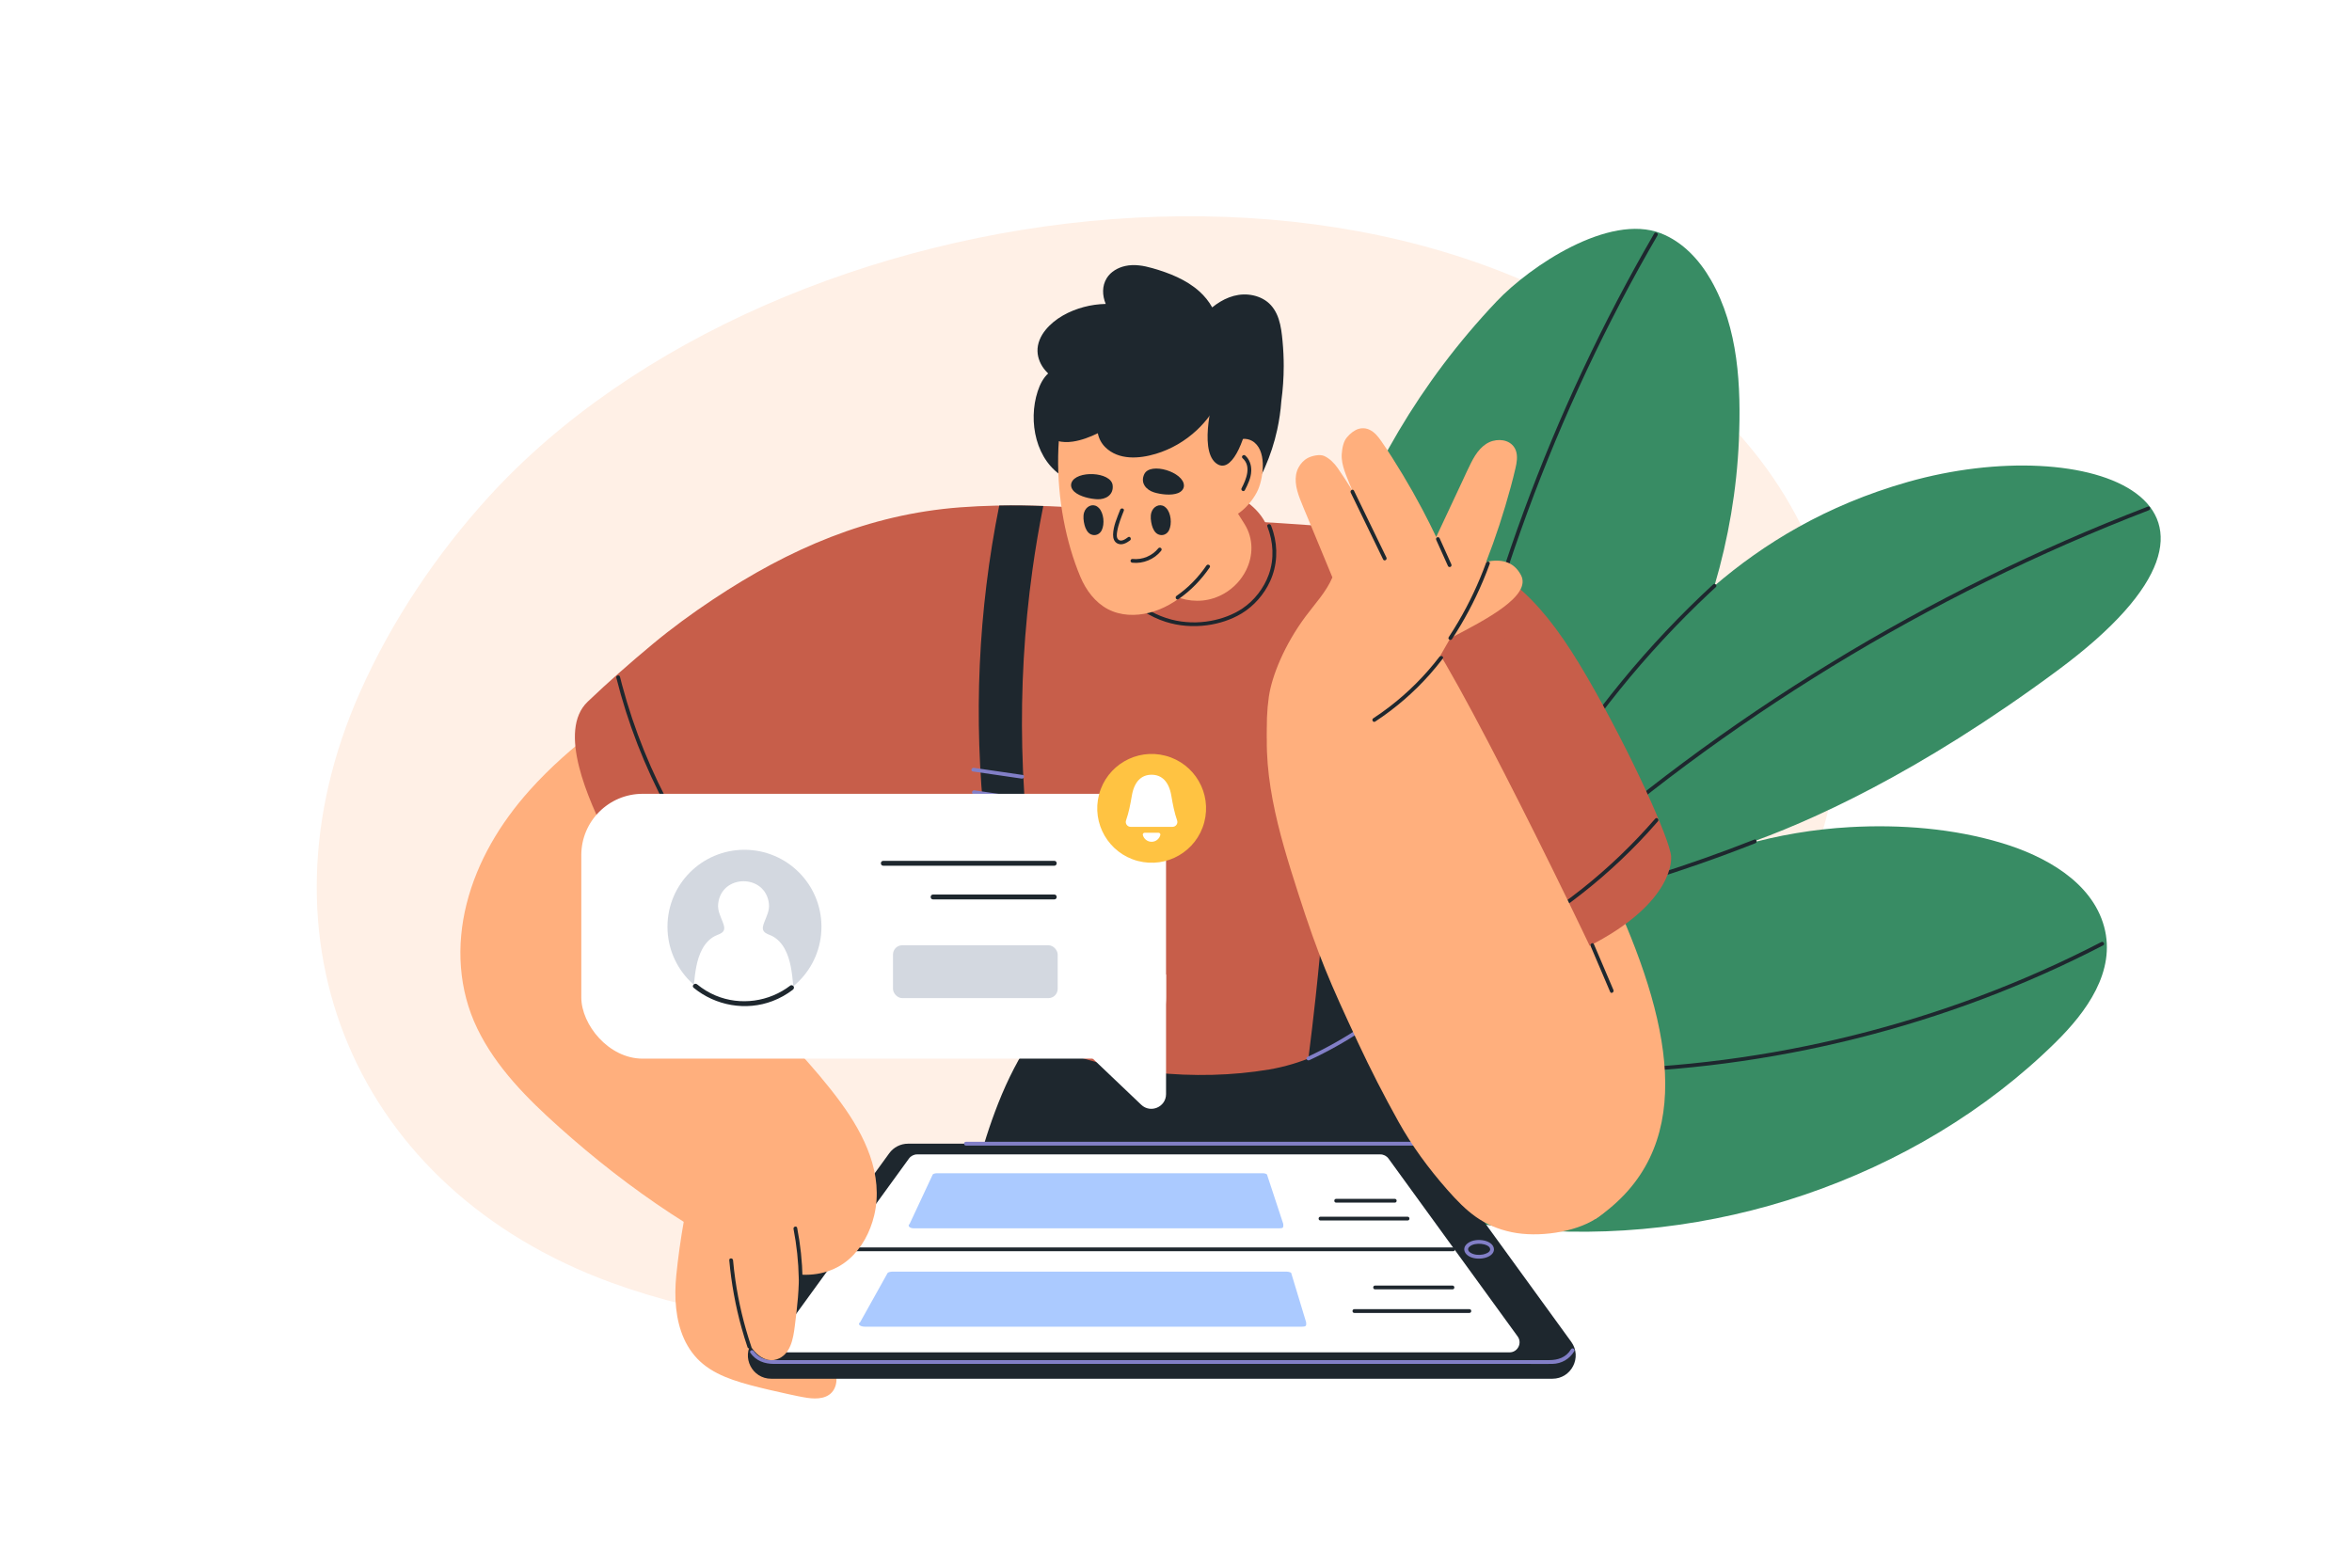 <?xml version="1.0" encoding="UTF-8"?>
<svg id="Layer_1" data-name="Layer 1" xmlns="http://www.w3.org/2000/svg" viewBox="0 0 3000 2000">
  <rect width="3000" height="2000" style="fill: #fff; stroke-width: 0px;"/>
  <g>
    <path d="m459.31,882.76c-140.52,316.15-5.97,634.43,320.56,753.63,473.11,172.7,1417.52,9.63,1556.44-621.27,18.03-81.9,18.55-167.43-2.78-248.78-19.95-76.08-57.21-144.48-107.32-203.07-381.83-446.52-1235.15-333.76-1603.44,71.21-65.22,71.72-122.77,156.72-163.46,248.28Z" style="fill: #fff0e6; stroke-width: 0px;"/>
    <g>
      <path d="m2624.95,854.93c291.25-215.78,38.47-305.46-191.49-240.08-104.98,29.85-184.19,78.99-246.63,132.48,17.77-60.24,28.45-122.59,31.12-185.35,2.93-68.96-.42-143.23-35.54-204.61-14.74-25.75-35.9-48.78-64.04-59.74-66.02-25.71-166.72,41.77-209.49,86.96-196.23,207.34-269.24,470.37-273.49,755.38-.8,53.51,2.17,107.09,9.03,160.17-5.44,16.59-8.55,33.96-9.18,51.41-.63,17.47,1.19,35.05,5.69,51.95,4.47,16.79,11.57,32.86,21.29,47.28,9.74,14.46,22.1,27.09,36.14,37.42,11.18,8.22,23.41,14.96,36.24,20.24,5.62,5.8,12.17,10.88,19.29,15.2,25.2,15.28,55.02,21.94,83.48,28.26,30.77,6.83,61.94,11.84,93.29,15.07,125.01,12.88,252.61-2.5,371.5-42.93,118.81-40.4,230.72-106.28,320.2-194.69,38.47-38.01,77.02-89.94,61.45-147.2-15.71-57.77-76.84-90.44-130.02-106.5-62.15-18.78-129.57-24.05-194.18-20.43-45.91,2.57-91.56,10.26-135.78,22.88.14-.06.28-.13.42-.19,81.82-28.38,222.1-90.64,400.69-222.96Z" style="fill: #388c64; stroke-width: 0px;"/>
      <g>
        <path d="m1925.32,1096.24c13.16-25.58,27.17-50.73,42.03-75.37,14.79-24.53,30.41-48.57,46.82-72.04,16.36-23.39,33.5-46.22,51.42-68.43,17.82-22.08,36.39-43.56,55.69-64.36,19.2-20.7,39.13-40.73,59.73-60.04,2.51-2.35,5.02-4.68,7.55-7.01,2.29-2.11-1.13-5.52-3.41-3.41-20.84,19.2-41,39.12-60.45,59.74-19.54,20.71-38.35,42.11-56.4,64.13-18.05,22.02-35.36,44.65-51.88,67.83-16.68,23.41-32.56,47.39-47.61,71.88-15.12,24.6-29.4,49.71-42.81,75.28-1.63,3.11-3.25,6.23-4.86,9.36-1.42,2.76,2.74,5.2,4.17,2.44h0Z" style="fill: #1e272e; stroke-width: 0px;"/>
        <path d="m1907.99,1173.27c44.16-8.86,88.02-19.24,131.46-31.14,43.2-11.83,85.99-25.14,128.27-39.92,23.92-8.36,47.67-17.19,71.25-26.47,2.86-1.13,1.61-5.8-1.28-4.65-41.91,16.5-84.39,31.56-127.34,45.12-42.71,13.49-85.88,25.5-129.42,36.01-24.63,5.95-49.37,11.41-74.22,16.39-3.04.61-1.76,5.26,1.28,4.65h0Z" style="fill: #1e272e; stroke-width: 0px;"/>
        <path d="m1799.33,1295.2c49.87-55.21,102.31-108.07,157.1-158.4,55.21-50.71,112.77-98.87,172.42-144.27,59.39-45.21,120.83-87.71,184.05-127.38,63.42-39.78,128.62-76.71,195.36-110.62,67.44-34.27,136.45-65.48,206.74-93.44,8.61-3.42,17.24-6.8,25.89-10.13,2.87-1.1,1.62-5.77-1.28-4.65-70.27,27.06-139.33,57.27-206.87,90.58-67.64,33.35-133.77,69.78-198.11,109.12-64.15,39.23-126.52,81.36-186.84,126.25-59.87,44.55-117.73,91.8-173.29,141.61-55.6,49.86-108.91,102.29-159.61,157.12-6.37,6.89-12.7,13.82-18.99,20.78-2.08,2.3,1.33,5.72,3.41,3.41h0Z" style="fill: #1e272e; stroke-width: 0px;"/>
        <path d="m2110.01,297.81c-32.89,56.66-63.31,114.73-91.13,174.05-27.67,58.98-52.79,119.16-75.29,180.3-22.63,61.48-42.59,123.94-59.83,187.14-17.24,63.2-31.74,127.15-43.45,191.6-11.64,64.11-20.51,128.72-26.55,193.6-.76,8.19-1.48,16.38-2.15,24.58-.25,3.1,4.57,3.08,4.83,0,5.38-65.36,13.6-130.47,24.68-195.11,10.98-64.01,24.72-127.54,41.15-190.37,16.43-62.83,35.55-124.96,57.3-186.15,21.96-61.8,46.59-122.65,73.84-182.3,27.1-59.33,56.76-117.48,88.92-174.23,3.92-6.91,7.87-13.79,11.86-20.66,1.56-2.69-2.61-5.13-4.17-2.44h0Z" style="fill: #1e272e; stroke-width: 0px;"/>
        <path d="m1841.56,1359.28c56.27,6.62,112.92,9.91,169.57,9.86,56.41-.05,112.81-3.39,168.83-9.94,56-6.55,111.62-16.28,166.51-29.16,54.91-12.89,109.09-28.94,162.15-48.06,53.02-19.11,104.95-41.29,155.37-66.47,6.23-3.11,12.43-6.27,18.61-9.46,2.76-1.43.32-5.59-2.44-4.17-50.14,25.93-101.79,48.9-154.64,68.75-52.57,19.75-106.29,36.44-160.78,50.02-54.77,13.65-110.32,24.18-166.29,31.44-55.69,7.23-111.8,11.28-167.95,12.08-56.15.8-112.35-1.65-168.2-7.42-6.92-.71-13.84-1.48-20.75-2.3-3.08-.36-3.05,4.47,0,4.83h0Z" style="fill: #1e272e; stroke-width: 0px;"/>
      </g>
    </g>
    <path d="m1977.35,1527.99c-40.18-57.07-80.57-114.37-127.96-165.79-77.37-83.95-178.74-149.41-295.52-157.11-141.64-9.35-231.8,78.36-280.76,202.81-21.57,54.84-36.1,113.45-42.66,172.77,13.31,3.85,27.46,5.59,40.99,7.2,32.43,3.85,65,6.38,97.63,7.75,64.95,2.72,130.04.83,194.84-4.16,65.11-5.01,129.96-13.12,194.53-22.83,64.73-9.73,129.2-21.1,193.62-32.68,7.93-1.43,15.87-2.86,23.8-4.29,1.51-.27,2.37-2.42,1.49-3.67Z" style="fill: #1e272e; stroke-width: 0px;"/>
    <path d="m1115.64,1661.11c-5.63-9.74-15.96-15.78-25.92-20.26-5.59-2.52-11.33-4.69-17.03-6.96-6.62-2.63-13.25-5.26-19.87-7.88-2.11-.84-4.23-1.67-6.34-2.51,4.79-10.65,9.23-21.45,12.69-32.6,4.63-14.96,7.38-30.52,6.47-46.21-.83-14.34-4.69-28.7-12.53-40.84-7.91-12.25-19.72-21.32-32.82-27.46-13.7-6.42-28.89-10.09-43.96-11.22-15.65-1.17-31.7.6-46.25,6.69-12.82,5.37-23.95,14.09-32.75,24.8-14.28,17.39-21.2,39.15-25.04,61-4.01,22.81-7.36,46.23-9.65,69.25-1.4,14.01-1.72,28.14-.2,42.16,1.45,13.4,4.56,26.74,10.13,39.05,5.58,12.34,13.68,23.42,24.17,32.03,11.18,9.18,24.45,15.43,38.03,20.19,14.78,5.17,30.1,8.87,45.31,12.51,8.54,2.04,17.1,3.98,25.69,5.8,7.96,1.69,15.94,3.5,23.99,4.69,12.31,1.81,27.32,1.29,34.11-10.99,3.13-5.67,3.7-12.57,2.54-18.86-.72-3.94-2.15-7.68-3.97-11.24,5.44.86,10.98.93,16.41-.21,8.23-1.72,15.99-6.45,20.64-13.55,4.86-7.43,5.22-16.46,1.62-24.51-1.17-2.62-2.67-5.03-4.37-7.29,6.1-.32,11.94-1.98,16.7-6.32,8.4-7.64,7.48-20.1,2.19-29.26Z" style="fill: #ffaf7d; stroke-width: 0px;"/>
    <g>
      <path d="m1805.51,1459.07h-647.27c-9.51,0-18.44,4.55-24.02,12.25l-174.59,240.5c-14.24,19.62-.23,47.12,24.02,47.12h996.45c24.25,0,38.27-27.5,24.02-47.12l-174.59-240.5c-5.58-7.69-14.52-12.25-24.02-12.25Z" style="fill: #1e272e; stroke-width: 0px;"/>
      <path d="m1886.3,1545.44c-14.56-20.05-29.11-40.1-43.67-60.15-6.04-8.32-12.03-19.15-21.16-24.37-5.99-3.43-12.49-4.25-19.19-4.25h-570.26c-3.11,0-3.11,4.83,0,4.83h563.92c2.99,0,5.98-.01,8.96,0,4.64.02,9.17.94,13.3,3.13,4.93,2.62,8.27,6.58,11.46,10.96,16.06,22.12,32.12,44.25,48.18,66.37,1.43,1.98,2.87,3.95,4.3,5.93,1.81,2.49,6,.08,4.17-2.44h0Z" style="fill: #827fc7; stroke-width: 0px;"/>
      <path d="m957.12,1726c7.32,10.15,17.97,14.02,29.96,14.02h960.79c10.69,0,21.39.2,32.08,0,11.8-.22,21.95-6.06,28.03-16.19,1.6-2.67-2.57-5.1-4.17-2.44-6.3,10.51-16.62,13.8-27.95,13.8h-956.69c-11.64,0-23.29.11-34.93,0-9.29-.09-17.47-4.04-22.94-11.63-1.8-2.5-5.99-.09-4.17,2.44h0Z" style="fill: #827fc7; stroke-width: 0px;"/>
      <path d="m1760.66,1472.74h-590.9c-4.1,0-7.95,1.96-10.36,5.28l-164.75,226.95c-6.14,8.46-.1,20.32,10.36,20.32h920.41c10.45,0,16.5-11.86,10.36-20.32l-164.75-226.95c-2.41-3.32-6.26-5.28-10.36-5.28Z" style="fill: #fff; stroke-width: 0px;"/>
      <path d="m1853.54,1591.42h-770.23c-3.11,0-3.11,4.83,0,4.83h770.23c3.11,0,3.11-4.83,0-4.83h0Z" style="fill: #1e272e; stroke-width: 0px;"/>
      <g>
        <path d="m1727.46,1675.01h146.79c3.11,0,3.11-4.83,0-4.83h-146.79c-3.11,0-3.11,4.83,0,4.83h0Z" style="fill: #1e272e; stroke-width: 0px;"/>
        <path d="m1753.89,1644.91h98.81c3.11,0,3.11-4.83,0-4.83h-98.81c-3.11,0-3.11,4.83,0,4.83h0Z" style="fill: #1e272e; stroke-width: 0px;"/>
      </g>
      <g>
        <path d="m1684.24,1557.06h111.18c3.11,0,3.11-4.83,0-4.83h-111.18c-3.11,0-3.11,4.83,0,4.83h0Z" style="fill: #1e272e; stroke-width: 0px;"/>
        <path d="m1704.26,1534.27h74.84c3.11,0,3.11-4.83,0-4.83h-74.84c-3.11,0-3.11,4.83,0,4.83h0Z" style="fill: #1e272e; stroke-width: 0px;"/>
      </g>
      <path d="m1900.74,1593.83c-.12,4.14-6.12,5.97-9.35,6.62-5.16,1.03-11.31.52-15.84-2.34-3.07-1.93-4.21-4.98-1.28-7.61,3.89-3.49,10.16-4.08,15.12-3.59,3.62.36,11.22,2.16,11.36,6.92.09,3.1,4.92,3.11,4.83,0-.19-6.42-6.86-9.95-12.39-11.17-6.79-1.5-15.13-.91-20.92,3.3-2.22,1.61-4.07,3.8-4.52,6.58-.46,2.81.66,5.48,2.58,7.51,4.82,5.09,13.27,6.24,19.88,5.44,6.34-.77,15.15-4.04,15.37-11.65.09-3.11-4.74-3.1-4.83,0Z" style="fill: #827fc7; stroke-width: 0px;"/>
      <path d="m1640.59,1622.3h-502.03c-2.48,0-4.81.55-6.26,1.47l-35.23,63.14c-3.71,2.35-.06,5.65,6.26,5.65h556.4c6.32,0,6.68-.89,6.26-5.65l-19.14-63.14c-1.46-.92-3.78-1.47-6.26-1.47Z" style="fill: #abcaff; stroke-width: 0px;"/>
      <path d="m1610.77,1496.79h-415.77c-2.08,0-4.03.55-5.24,1.47l-29.51,63.14c-3.11,2.35-.05,5.65,5.24,5.65h466.08c5.29,0,5.59-.89,5.24-5.65l-20.8-63.14c-1.22-.92-3.17-1.47-5.24-1.47Z" style="fill: #abcaff; stroke-width: 0px;"/>
    </g>
    <path d="m2035.49,1554.86c128.29-87.27,99.31-240.53,25.39-404.71-73.92-164.17-191.72-13.42-192.03-10.1-.31,3.32,79.22,262.83,79.22,262.83l87.42,151.98Z" style="fill: #ffaf7d; stroke-width: 0px;"/>
    <path d="m1072.46,1406.67c-17.42-23.77-36.84-46.17-56.68-67.94-20.03-21.98-40.9-43.2-62.41-63.74-20.01-19.1-40.59-37.59-61.56-55.62,6.99-12.49,12.73-25.69,17.14-39.32,3.97-12.25,6.87-24.85,8.67-37.59-2.11-5.11-4.26-10.21-6.53-15.26-21.76-48.58-50.34-95.24-84.95-135.76-18.7-21.89-39.75-41.66-61.5-60.47-.7-.6-1.4-1.21-2.1-1.81-31.23,23.94-60.94,49.88-87.16,79.23-37.16,41.6-66.47,90.25-80.2,144.64-13.45,53.28-10.45,109.56,13.7,159.35,24.04,49.57,63.87,89.37,104.44,125.68,44.68,39.99,92.03,77.08,142.16,110.02,24.84,16.32,50.36,31.62,76.52,45.73,25.81,13.91,52.97,27.89,82.44,31.68,24.78,3.18,49.86-2.59,68.8-19.35,16.27-14.41,26.74-34.48,31.77-55.44,12.52-52.17-12.4-102.84-42.57-144.02Z" style="fill: #ffaf7d; stroke-width: 0px;"/>
    <path d="m2131.57,1092.85c-1.11-20.81-51.09-132.45-107.01-228.79-55.92-96.34-99.56-136.89-182.52-168.05,0,0-.15.93-.42,2.64-1.81-.66-3.64-1.31-5.47-1.91-23.64-7.75-49.24-10.15-73.64-4.6-23.83,5.42-45.3,18.29-62.75,35.22-85.98,83.42-69.8,246.73-44.22,352.54,6.61,27.32,14.82,54.66,26.19,80.41,10.18,23.06,23.86,45.38,43.99,61.05,20.11,15.65,45.07,22.65,70.16,24.64,26.33,2.09,52.76-.72,78.92-3.6,29.17-3.22,58.38-6.98,86.92-13.96.25-.06.5-.13.75-.19,11.01-.04,22.35-2.31,33.95-7.21,118.48-50.03,136.25-107.36,135.14-128.18Z" style="fill: #c75e4a; stroke-width: 0px;"/>
    <path d="m1991.62,1159.65c35.24-25.13,68.18-53.47,98.22-84.64,8.52-8.84,16.79-17.9,24.83-27.18,2.03-2.34-1.37-5.77-3.41-3.41-28.23,32.54-59.43,62.48-93.15,89.3-9.45,7.51-19.09,14.76-28.92,21.77-2.51,1.79-.1,5.98,2.44,4.17h0Z" style="fill: #1e272e; stroke-width: 0px;"/>
    <path d="m1912.69,774.92c-4.01-13.91-9.85-26.93-18-38.51-31.04-44.13-81.55-50.42-129.92-56.97-57.79-7.82-116.02-11.16-174.17-14.52-121.87-7.03-243.78-26.96-366.1-17.66-116.73,8.87-217.94,52.99-314.59,117.18-27.08,17.98-53.11,37.02-77.61,57.41-28.44,23.67-56.16,48-82.67,73.31-38.86,37.1.35,124.41,26.38,176.21,19.65,39.12,45.68,77.31,76.91,112.8,26.82,30.47,64.56,75.25,107.4,84.75,41.91,9.29,68.72-27.29,91.01-46.43,34.91-29.98,67.17-62.3,98.16-95.61,36.8,87.64,94.5,163.59,178.94,203.2,85.52,40.12,198.16,49.89,290.28,34.36,79.73-13.44,147.41-65.51,193.37-133.12,56.68-83.38,67.65-192.81,92.17-289.32,12.39-48.74,23.61-114.33,8.41-167.07Z" style="fill: #c75e4a; stroke-width: 0px;"/>
    <path d="m1117.73,1029.39c6.35,25.67,13,51.3,21.27,76.43,2.14,6.5,4.39,12.95,6.78,19.36,1.08,2.89,5.74,1.64,4.65-1.28-8.84-23.72-15.8-48.1-22.17-72.59-2.01-7.72-3.96-15.46-5.88-23.21-.75-3.01-5.4-1.74-4.65,1.28h0Z" style="fill: #1e272e; stroke-width: 0px;"/>
    <path d="m1746.31,1004.04c-10.38-6.13-20.44-12.87-30.04-20.16-5.7-4.33-11.22-8.88-16.61-13.6-.92,26.53-2.06,53.05-3.49,79.56-4.01,74.18-10.02,148.27-18.04,222.14-2.85,26.18-5.92,52.33-9.27,78.46,20.32-7.98,39.57-18.51,57.56-31.09,3.81-24.23,7.19-48.53,10.12-72.88,4.07-33.74,7.31-67.58,9.7-101.49,2.41-34.07,3.96-68.2,4.67-102.34.26-11.92.35-23.83.4-35.75-1.67-.95-3.35-1.87-5-2.85Z" style="fill: #1e272e; stroke-width: 0px;"/>
    <path d="m1670.08,1352.53c23.41-10.88,45.99-23.52,67.48-37.82,6.07-4.04,12.04-8.21,17.93-12.5,2.49-1.81.08-6-2.44-4.17-20.86,15.2-42.86,28.83-65.79,40.7-6.47,3.35-13.02,6.55-19.62,9.63-2.81,1.31-.37,5.47,2.44,4.17h0Z" style="fill: #827fc7; stroke-width: 0px;"/>
    <path d="m1303.88,954.02c-.89-37.81-.24-75.68,1.91-113.44,2.17-38.07,5.89-76.08,11.15-113.85,3.78-27.19,8.38-54.28,13.79-81.2-18.73-.64-37.46-.87-56.19-.55-.02.06-.02.11-.03.18-6.73,33.37-12.17,67.02-16.28,100.81-4.14,33.79-6.97,67.74-8.5,101.76-1.54,34.29-1.75,68.65-.64,102.95,1.09,34.03,3.49,68.02,7.19,101.86,2.98,27.18,6.82,54.26,11.44,81.21,4.12.45,8.25.89,12.37,1.32,13.45,1.43,26.92,2.88,40.39,4.31-3.72-23.65-6.82-47.39-9.32-71.2-3.97-37.94-6.4-76.03-7.29-114.17Z" style="fill: #1e272e; stroke-width: 0px;"/>
    <path d="m1240.81,984.21c20.81,3.04,41.61,6.08,62.42,9.11,3.04.44,4.35-4.21,1.28-4.65-20.81-3.04-41.61-6.08-62.42-9.11-3.04-.44-4.35,4.21-1.28,4.65h0Z" style="fill: #827fc7; stroke-width: 0px;"/>
    <path d="m1241.57,1012.93c20.81,3.04,41.61,6.08,62.42,9.11,3.04.44,4.35-4.21,1.28-4.66-20.81-3.04-41.61-6.08-62.42-9.11-3.04-.44-4.35,4.21-1.28,4.65h0Z" style="fill: #827fc7; stroke-width: 0px;"/>
    <path d="m1611.29,662.2c-13.54-21.49-39.36-35.51-65.15-41.23-35.23-7.81-80.67-8.82-113.16,8.55-10.12,5.41-18.88,12.79-25.62,21.96-6.37,8.67-10.94,18.73-12.63,29.3-1.65,10.33-.39,21.09,4.39,30.5,4.16,8.18,10.6,15.03,18.22,20.26,2.09,5.72,4.8,11.22,8.1,16.37,5.92,9.26,13.66,17.46,22.76,23.83,9.96,6.98,21.51,11.74,33.43,14.43,12.36,2.79,25.22,3.35,37.82,2.07,12.69-1.29,25.19-4.46,36.94-9.3,11.37-4.68,22.16-10.88,31.63-18.63,9.41-7.7,17.57-16.98,23.35-27.59,6.01-11.02,9.43-23.43,9.63-35.92.21-13.08-3.43-24.64-9.7-34.59Z" style="fill: #c75e4a; stroke-width: 0px;"/>
    <path d="m2077.43,1315.84c-21.67-56.67-205.91-436.02-257.95-507.6-45.86-20.05-102.07-25.91-142.39,2.82-27.92,19.89-51.77,55.76-57.16,86.56-14.31,81.78,11.28,165.23,36.08,242.38,25.76,80.12,40.38,113.63,76.15,190.17,15.92,34.06,33.15,67.75,51.68,100.95,17.01,30.47,37.79,58.99,62.21,86.73,24.51,27.85,45.43,46.44,82.26,54.13,33.51,6.99,80.13.31,107.16-17.13,27.93-18.02,53.35-60.9,62.64-88.89,9.81-29.57,4.87-46.18,8.67-76.92-10.17-24.31-19.99-48.7-29.36-73.21Z" style="fill: #ffaf7d; stroke-width: 0px;"/>
    <path d="m1939.92,733.51c-9.35-17.35-25.06-20.64-44.24-16.83,2.96-7.62,5.82-15.27,8.58-22.96,5.7-15.9,10.97-31.97,15.79-48.16,4.76-15.98,9.22-32.1,12.98-48.34,1.66-7.17,3-15.01.55-22.17-1.96-5.71-6.4-10.06-12.05-12.11-5.53-2.01-11.64-1.97-17.29-.48-6.29,1.66-11.63,5.42-16.06,10.12-5.01,5.31-8.73,11.72-12.01,18.2-3.79,7.51-7.23,15.21-10.8,22.83-7.79,16.63-15.59,33.25-23.37,49.88-3.36,7.19-6.74,14.37-10.11,21.56-5.68-11.94-11.61-23.77-17.8-35.46-7.9-14.93-16.22-29.65-24.93-44.12-8.6-14.29-17.49-28.44-26.96-42.18-4.18-6.06-9.06-12.33-16.01-15.34-5.54-2.4-11.75-2.05-17.07.74-5.21,2.73-11,8.06-13.71,13.24-3.02,5.77-4.49,16.27-4,22.71.55,7.28,2.77,14.35,5.35,21.14,2.56,6.74,5.4,13.38,8.19,20.03-6.01-9.66-12.18-19.23-18.63-28.59-4.18-6.06-10.53-12.56-17.47-15.57-5.54-2.4-15.39-.19-20.71,2.6-5.21,2.73-9.3,7.27-12.01,12.45-3.02,5.77-3.84,12.24-3.35,18.68.55,7.28,2.77,14.35,5.35,21.14,2.99,7.86,6.36,15.59,9.58,23.37,7.03,16.96,14.06,33.93,21.09,50.89,3.57,8.6,7.12,17.22,10.69,25.83-7.94,18.6-22.01,33.39-34,49.5-27.49,36.93-43.31,76.61-47.08,102.9-2.51,17.48-3.09,35.31-2.2,53.17.07.13.13.27.2.4,3.57,6.93,7.63,13.57,12,20.01.67,2.85,1.39,5.68,2.24,8.47,1.16,3.8,2.49,7.55,3.99,11.23,21-.08,41.9-5.88,61.52-13.59,26.22-10.3,51.3-24.1,75.31-38.75,1.98-1.21,3.94-2.45,5.91-3.68,8.61-11.67,16.99-23.52,25.12-35.53,16.74-24.74,32.76-50.27,47.44-76.6,45.59-23.73,104.27-54.1,89.99-80.59Z" style="fill: #ffaf7d; stroke-width: 0px;"/>
    <path d="m2028.86,1206.96c8.31,19.49,16.62,38.98,24.93,58.47,1.21,2.85,5.37.39,4.17-2.44-8.31-19.49-16.62-38.98-24.93-58.47-1.21-2.85-5.37-.39-4.17,2.44h0Z" style="fill: #1e272e; stroke-width: 0px;"/>
    <path d="m1754.05,920.58c25.67-16.87,49.13-37.07,69.52-60.04,5.81-6.55,11.36-13.33,16.68-20.28,1.89-2.47-2.3-4.87-4.17-2.44-18.26,23.89-39.72,45.42-63.56,63.74-6.78,5.21-13.76,10.16-20.91,14.85-2.59,1.7-.17,5.88,2.44,4.17h0Z" style="fill: #1e272e; stroke-width: 0px;"/>
    <path d="m1018.84,1618.66c-.16-4.59-.42-9.15-.81-13.68-2.29-27.08-13.46-83.16-54.66-78.21-12.38,1.49-22.3,11.02-26.92,21.82-4.61,10.8-4.82,22.74-4.52,34.36.67,26.13,3.6,52.2,8.73,77.89,4.25,21.29,7.39,50.07,24.68,66.2,6.57,6.19,16,10.26,25.29,7.22,18.12-5.93,21.2-27.26,23.15-42.53,3.11-24.34,5.91-48.47,5.06-73.06Z" style="fill: #ffaf7d; stroke-width: 0px;"/>
    <path d="m958.11,1717.42c-9.26-27.57-16.05-55.96-20.2-84.75-1.19-8.28-2.15-16.6-2.9-24.93-.28-3.07-5.11-3.1-4.83,0,2.65,29.31,7.92,58.37,15.82,86.72,2.27,8.14,4.76,16.23,7.45,24.24.98,2.93,5.65,1.67,4.65-1.28h0Z" style="fill: #1e272e; stroke-width: 0px;"/>
    <path d="m1012.15,1567.82c4.05,20.78,6.28,41.86,6.69,63.03.06,3.1,4.89,3.11,4.83,0-.42-21.59-2.73-43.12-6.86-64.31-.59-3.05-5.25-1.76-4.65,1.28h0Z" style="fill: #1e272e; stroke-width: 0px;"/>
    <path d="m786.14,864.7c7.24,28.88,16.3,57.3,27.09,85.05,10.75,27.64,23.16,54.64,37.17,80.78,14.07,26.25,29.73,51.64,46.88,75.98,17.07,24.24,35.6,47.47,55.48,69.48,19.88,22.01,41.12,42.81,63.59,62.18,2.79,2.4,5.6,4.79,8.42,7.15,2.37,1.98,5.8-1.42,3.41-3.41-22.68-18.96-44.17-39.33-64.32-60.95-20.16-21.63-39-44.49-56.37-68.42-17.36-23.93-33.28-48.9-47.63-74.74-14.36-25.84-27.17-52.56-38.27-79.96-11.05-27.29-20.44-55.27-28.04-83.72-.95-3.56-1.87-7.12-2.77-10.69-.76-3.01-5.41-1.74-4.65,1.28h0Z" style="fill: #1e272e; stroke-width: 0px;"/>
    <path d="m1831.98,688.91c5,11.11,10,22.21,14.99,33.32.54,1.2,2.26,1.46,3.3.87,1.23-.7,1.4-2.12.87-3.3-5-11.11-10-22.21-14.99-33.32-.54-1.2-2.26-1.46-3.3-.87-1.23.7-1.4,2.12-.87,3.3h0Z" style="fill: #1e272e; stroke-width: 0px;"/>
    <path d="m1722.86,628.43c10.59,21.85,21.18,43.69,31.78,65.54,3.19,6.58,6.38,13.17,9.58,19.75,1.36,2.79,5.52.35,4.17-2.44-10.59-21.85-21.18-43.69-31.78-65.54-3.19-6.58-6.38-13.17-9.58-19.75-1.36-2.79-5.52-.35-4.17,2.44h0Z" style="fill: #1e272e; stroke-width: 0px;"/>
    <path d="m1895.49,718.07c-9.49,25.99-21.29,51.12-35.3,74.99-3.94,6.71-8.05,13.31-12.32,19.81-1.71,2.6,2.47,5.02,4.17,2.44,15.33-23.33,28.5-48.04,39.37-73.76,3.1-7.33,6.01-14.73,8.74-22.2,1.07-2.92-3.6-4.18-4.66-1.28h0Z" style="fill: #1e272e; stroke-width: 0px;"/>
    <g>
      <path d="m1408.9,571.13c-1.07-18.44-5.01-36.64-11.66-53.87-1.25-3.23-5.42-3.06-6.89-.99-.25-.99-.47-1.98-.73-2.97-1.88-7.32-3.67-14.78-6.43-21.83-7.46-19.06-27.67-31.18-45.52-15.68-7,6.08-11.24,14.75-14.12,23.56-12.47,38.08-2.57,89.23,34.68,110.07,10.79,6.04,25.35,8.97,36.63,2.53,14.27-8.14,14.88-26.35,14.04-40.83Z" style="fill: #1e272e; stroke-width: 0px;"/>
      <path d="m1589.29,727.71c-6,11.97-15.61,22.39-27.72,29.41-35.58,20.62-79.01,5.35-99.87-28.56-12.47-20.27-18.31-41.53-30.78-61.8-3.82-6.21-7.65-12.41-11.47-18.62,14.63-11.23,28.65-23.25,41.87-36.11,14.92-14.51,28.9-29.99,41.79-46.34,3.66-4.65,7.24-9.36,10.72-14.15,5.76,9.2,11.51,18.41,17.29,27.59,8.04,12.77,16.07,25.55,24.11,38.31,8,12.71,16,25.41,24.01,38.12,2.66,4.22,5.32,8.44,7.99,12.67,11.96,18.98,11.29,41.05,2.07,59.46Z" style="fill: #ffaf7d; stroke-width: 0px;"/>
      <path d="m1435.04,760.21c14.18,15.07,31.75,26.72,51.52,33.03,17.03,5.44,35.23,6.82,52.92,4.45,15.47-2.08,30.79-6.94,44.19-15.03,15.79-9.53,28.77-24.46,36.4-41.21,9.02-19.8,10.15-42.11,3.94-62.91-.83-2.78-1.79-5.51-2.84-8.21-1.11-2.86-5.78-1.62-4.66,1.28,7.67,19.7,9.03,41.26,1.85,61.31-6.17,17.25-18.4,33.15-33.65,43.36-12.07,8.08-26.05,13.15-40.29,15.77-16.57,3.05-33.83,2.56-50.16-1.62-18.82-4.82-36.02-14.59-50.12-27.91-1.96-1.85-3.85-3.76-5.7-5.73-2.13-2.27-5.54,1.15-3.41,3.41h0Z" style="fill: #1e272e; stroke-width: 0px;"/>
      <path d="m1598.32,480.36c-7.5-27.51-21.75-52.43-45.1-70.55-51.82-40.22-123.85-31.34-161.83,23.43-56.24,81.11-50.52,214.43-13.29,302.8,7.09,16.83,18.61,32.4,34.84,41.01,16.16,8.57,35.27,9.08,52.7,4.71,36.2-9.07,63.99-37.67,83.4-68.68,9.86-15.75,18.02-32.55,25.3-49.67,8.47-19.91,15.99-40.29,21.57-61.24,10.05-37.72,13.15-82.42,2.41-121.8Z" style="fill: #ffaf7d; stroke-width: 0px;"/>
      <path d="m1444.41,717.91c13.72,1.49,27.95-4.4,36.59-15.16.82-1.02.98-2.41,0-3.41-.84-.85-2.6-1.01-3.41,0-7.96,9.9-20.55,15.12-33.18,13.74-1.31-.14-2.4,1.21-2.41,2.41-.01,1.42,1.12,2.27,2.41,2.41h0Z" style="fill: #1e272e; stroke-width: 0px;"/>
      <path d="m1637.41,467.21c0-10.63-.49-21.26-1.49-31.85-.9-9.57-1.96-19.29-4.99-28.46-2.84-8.59-7.49-16.42-14.72-22.02-6.82-5.28-15.35-8.2-23.88-9.01-17.11-1.62-33.12,5.68-46.15,16.29-4.21-7.61-9.82-14.51-16.27-20.31-16.73-15.06-38.55-23.63-59.93-29.73-11.19-3.19-23.15-5.34-34.69-2.78-9.35,2.07-18.42,7.16-23.59,15.45-6.27,10.06-5.76,22.28-1.34,32.96-9.46.2-18.88,1.51-27.99,3.95-18.33,4.91-36.71,14.38-48.84,29.32-6.15,7.58-10.47,17.08-10.19,27,.26,9.21,4.14,17.78,10.09,24.73,1.97,2.3,4.09,4.35,6.33,6.19-3.34,4.19-6.21,8.75-8.45,13.65-5.97,13.09-6.81,21.45-6.87,35.42-.03,7.31,3.13,18.37,7.76,24.09,8.75,10.83,23.06,13.21,36.22,11.27,11-1.62,21.76-5.74,31.89-10.65,1.27,6.66,4.49,12.85,9.45,17.77,17.01,16.85,43.33,14.86,64.53,8.5,19.54-5.86,37.57-16.42,52.43-30.38,12.1-11.37,22.11-24.95,29.2-39.94-.13,11.69,1.82,23.42,6.01,34.33,2.79,7.26,6.98,14.18,13.23,18.96,3.33,2.55,7.37,4.44,11.58,5.29-.06,3.07-.07,6.13.01,9.2.11,4.25.36,8.5.72,12.74.31,3.6.52,7.32,1.5,10.82,1.56,5.57,5.34,11.48,11.94,10.7,7.06-.84,10.13-8.9,12.59-14.5,6.77-15.38,11.99-31.45,15.57-47.87,2.65-12.13,4.42-24.43,5.31-36.79,1.98-14.68,3.02-29.5,3.03-44.32Z" style="fill: #1e272e; stroke-width: 0px;"/>
      <path d="m1546.2,656.39c22.56,17.79,50.77-13.37,58.67-32.12,7-16.62,11.19-51.02-7.9-61.84-7.38-4.18-16.88-2.92-24.34,1.12-21.74,11.79-25.71,38.93-31.71,60.49-3.02,10.85-4.72,24.47,5.28,32.36Z" style="fill: #ffaf7d; stroke-width: 0px;"/>
      <path d="m1548.97,501.96s-20.65,70.27,1.71,88.66c19.67,16.17,37.12-28.05,42.91-62.91,5.79-34.86-44.63-25.75-44.63-25.75Z" style="fill: #1e272e; stroke-width: 0px;"/>
      <path d="m1428.8,650.29c-3.9,10.11-8.74,20.62-9.05,31.64-.13,4.68,1.36,9.66,6.01,11.62,5.61,2.37,11.1-.84,15.56-4.07,2.49-1.8.09-5.99-2.44-4.17-3.11,2.25-8.4,6.28-12.26,3.24-2.94-2.32-2.15-7.43-1.62-10.62,1.55-9.21,5.11-17.7,8.45-26.37,1.12-2.9-3.55-4.16-4.65-1.28h0Z" style="fill: #1e272e; stroke-width: 0px;"/>
      <path d="m1510.11,619.53c.07-17.16-42.77-30.6-50.53-14.71-5.4,11.06,2.11,20.17,12.49,23.35,8.66,2.65,21.94,4.25,30.4.94,4.11-1.61,7.62-4.91,7.64-9.59Z" style="fill: #1e272e; stroke-width: 0px;"/>
      <path d="m1370.62,627.56c6.85,5.97,19.9,8.94,28.95,9.35,10.84.5,20.99-5.55,19.63-17.78-1.96-17.58-46.82-19.35-52.53-3.17-1.56,4.41.63,8.7,3.96,11.6Z" style="fill: #1e272e; stroke-width: 0px;"/>
      <path d="m1584.93,584.57c11.64,10.26,4.56,27.06-1.28,38.33-1.43,2.75,2.74,5.2,4.17,2.44,3.96-7.63,7.85-15.7,8.17-24.45.27-7.25-2.1-14.83-7.65-19.72-2.32-2.05-5.75,1.35-3.41,3.41h0Z" style="fill: #1e272e; stroke-width: 0px;"/>
      <path d="m1399.52,646.27c-6.51-4.32-14.48.02-16.77,7.59-1.48,4.88-.66,11.16.61,16.03,1.17,4.46,3.59,9.75,8.04,11.79,5.65,2.59,11.44-.14,13.9-5.24,3.92-8.13,2.61-22.03-3.77-28.5-.65-.66-1.32-1.21-2.01-1.67Z" style="fill: #1e272e; stroke-width: 0px;"/>
      <path d="m1485.35,646.27c-6.51-4.32-14.48.02-16.77,7.59-1.48,4.88-.66,11.16.61,16.03,1.17,4.46,3.59,9.75,8.04,11.79,5.65,2.59,11.44-.14,13.9-5.24,3.92-8.13,2.61-22.03-3.77-28.5-.65-.66-1.32-1.21-2.01-1.67Z" style="fill: #1e272e; stroke-width: 0px;"/>
      <path d="m1503.1,764.4c15.73-10.89,29.12-24.73,39.9-40.51,1.76-2.57-2.42-4.99-4.17-2.44-10.29,15.06-23.16,28.38-38.17,38.77-2.54,1.76-.13,5.94,2.44,4.17h0Z" style="fill: #1e272e; stroke-width: 0px;"/>
    </g>
    <g>
      <rect x="741.46" y="1012.72" width="745.83" height="337.86" rx="78.22" ry="78.22" style="fill: #fff; stroke-width: 0px;"/>
      <path d="m1385.34,1342.46l70.28,66.93c11.94,11.37,31.69,2.91,31.69-13.58v-152.89l-101.96,99.55Z" style="fill: #fff; stroke-width: 0px;"/>
      <circle cx="1468.86" cy="1031.15" r="69.4" transform="translate(95.99 2187.03) rotate(-75.16)" style="fill: #ffc342; stroke-width: 0px;"/>
      <g>
        <path d="m1494.03,1015.06c-3.01-17.79-12.06-26.68-25.17-26.68s-22.16,8.89-25.17,26.68c-1.96,11.57-4.01,21.88-7.4,31.57-1.41,4.03,1.62,8.23,5.88,8.23h53.38c4.27,0,7.3-4.2,5.88-8.23-3.39-9.68-5.44-20-7.4-31.57Z" style="fill: #fff; stroke-width: 0px;"/>
        <path d="m1477.69,1062.39h-17.66c-1.51,0-2.72,1.4-2.34,2.86,1.27,4.98,5.79,8.67,11.17,8.67s9.9-3.69,11.17-8.67c.37-1.46-.84-2.86-2.34-2.86Z" style="fill: #fff; stroke-width: 0px;"/>
      </g>
      <circle cx="949.57" cy="1182.33" r="98.21" style="fill: #d3d8e0; stroke-width: 0px;"/>
      <path d="m1008.66,1233.22c-2.94-15.13-9.3-31.52-23.76-39.06-3.44-1.78-8.34-2.77-10.7-6.12-2.38-3.37-.69-7.97.62-11.41,3.01-7.95,6.92-14.93,5.95-23.72-4.25-38.18-60.48-38.22-64.73,0-.97,8.79,2.92,15.77,5.93,23.72,1.31,3.44,3.01,8.04.64,11.41-2.36,3.35-7.26,4.34-10.72,6.12-14.44,7.54-20.8,23.93-23.74,39.06-1.5,7.65-2.34,15.4-3.05,23.18,17.25,15.02,39.79,24.13,64.48,24.13s45.35-8.36,62.28-22.3c-.73-8.38-1.61-16.76-3.2-25.01Z" style="fill: #fff; stroke-width: 0px;"/>
      <rect x="1139.02" y="1205.92" width="210.07" height="67.46" rx="11.83" ry="11.83" style="fill: #d3d8e0; stroke-width: 0px;"/>
      <path d="m1126.6,1104.46h218.19c4.01,0,4.01-6.23,0-6.23h-218.19c-4.01,0-4.01,6.23,0,6.23h0Z" style="fill: #1e272e; stroke-width: 0px;"/>
      <path d="m1190.1,1147.43h154.69c4.01,0,4.01-6.23,0-6.23h-154.69c-4.01,0-4.01,6.23,0,6.23h0Z" style="fill: #1e272e; stroke-width: 0px;"/>
      <path d="m1008.06,1257.35c-26.99,20.71-63.49,25.91-95.03,12.82-8.59-3.56-16.67-8.47-23.85-14.37-3.07-2.52-7.5,1.86-4.4,4.4,27.93,22.93,66.75,29.86,100.68,16.89,9.24-3.53,17.89-8.35,25.74-14.37,1.34-1.03,2.02-2.67,1.12-4.26-.75-1.32-2.93-2.14-4.26-1.12h0Z" style="fill: #1e272e; stroke-width: 0px;"/>
    </g>
  </g>
</svg>